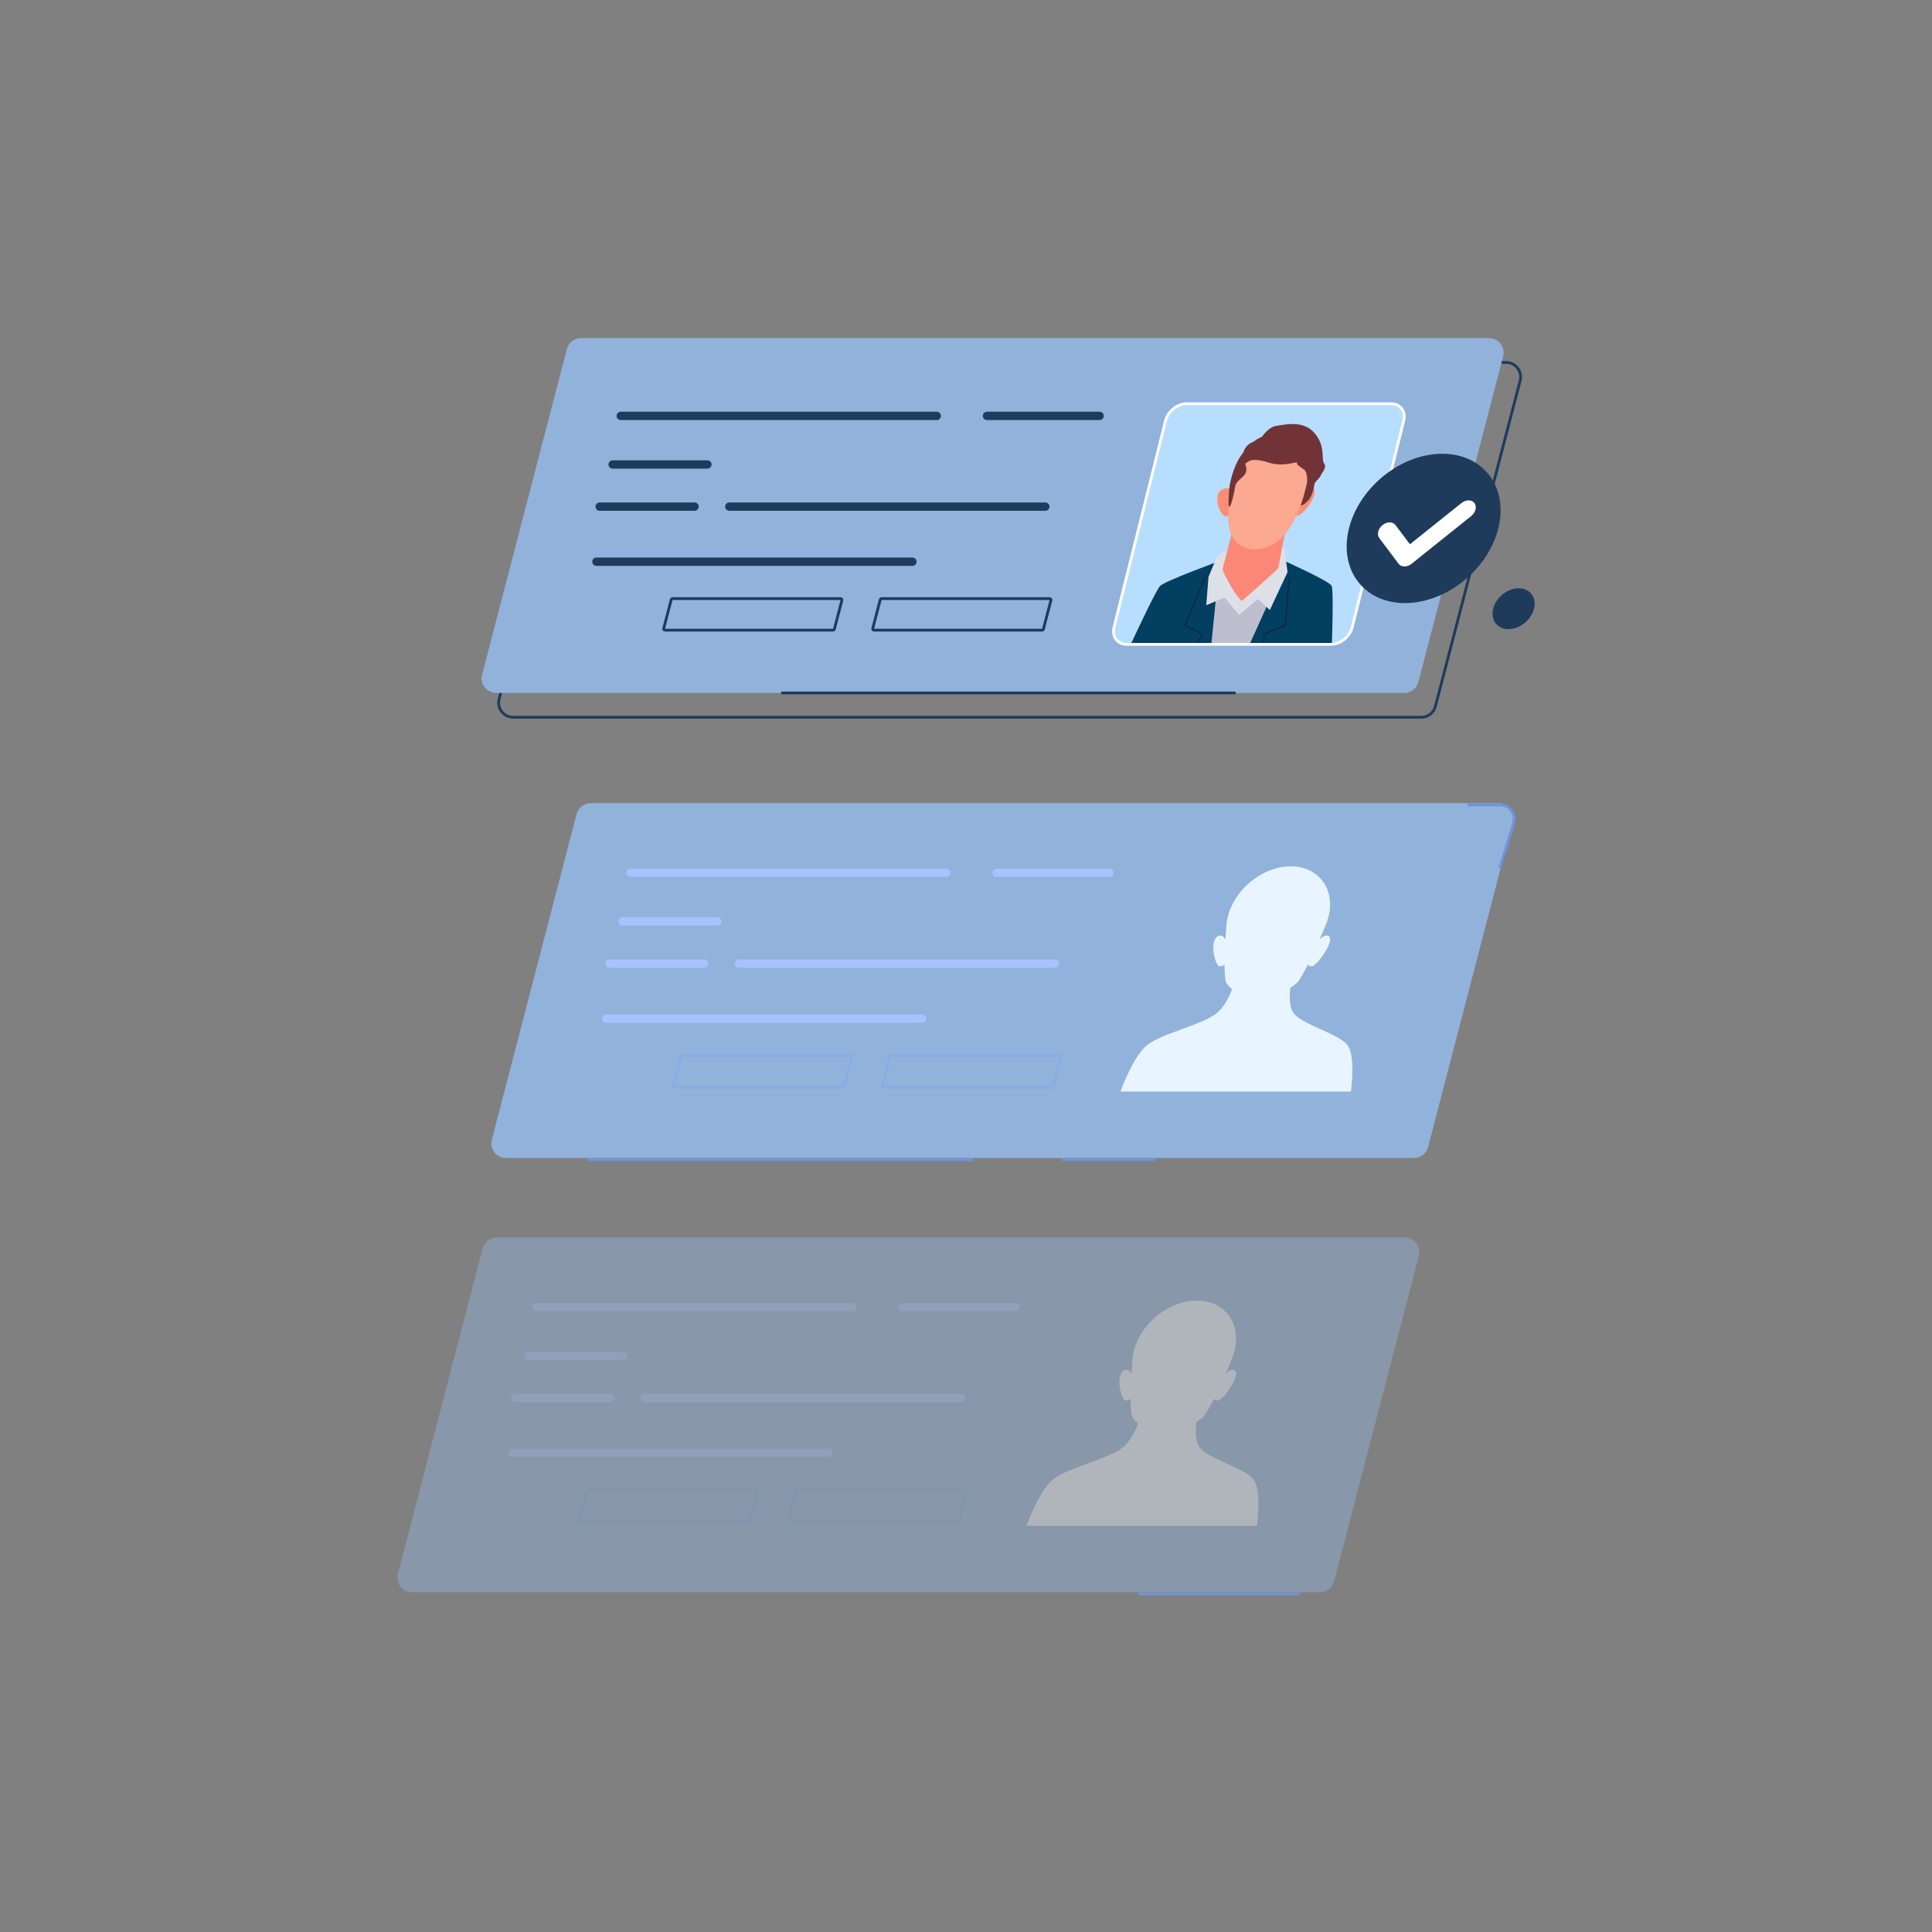 <?xml version="1.0" encoding="UTF-8"?>
<svg xmlns="http://www.w3.org/2000/svg" id="a" width="800" height="800" viewBox="0 0 800 800">
  <rect x="0" y="0" width="800" height="800" fill="#808080" stroke="none"/>
  <path d="m588.52,297.01H212.51c-3.95,0-6.84-3.73-5.84-7.56l35.1-134.86c.69-2.66,3.09-4.52,5.84-4.52h376.01c3.95,0,6.84,3.73,5.84,7.56l-35.1,134.86c-.69,2.66-3.09,4.52-5.84,4.52Z" fill="none" stroke="#1e3b5c" stroke-miterlimit="10" stroke-width="1.15"></path>
  <path d="m581.48,286.94H205.47c-3.95,0-6.84-3.73-5.84-7.56l35.1-134.86c.69-2.66,3.09-4.52,5.84-4.52h376.01c3.95,0,6.84,3.73,5.84,7.56l-35.1,134.86c-.69,2.66-3.09,4.52-5.84,4.52Z" fill="#91b2db" stroke-width="0"></path>
  <line x1="323.46" y1="286.94" x2="511.67" y2="286.94" fill="none" stroke="#1e3b5c" stroke-miterlimit="10" stroke-width="1.15"></line>
  <path d="m551.12,266.81h-84.54c-3.89,0-6.26-3.15-5.29-7.05l21.33-85.55c.97-3.89,4.91-7.05,8.8-7.05h84.54c3.89,0,6.26,3.15,5.29,7.05l-21.33,85.55c-.97,3.89-4.91,7.05-8.8,7.05Z" fill="#b7deff" stroke-width="0"></path>
  <path d="m509.63,267.15l7.4-29.67-12.13-5.14s-22.61,8.27-24.53,10.27c-1.61,1.67-9.73,18.98-12.31,24.54h41.57Z" fill="#023f61" stroke-width="0"></path>
  <path d="m551.49,267.15c.19-5.55.7-22.86-.08-24.54-.93-2-19.41-10.27-19.41-10.27l-14.69,5.14-7.4,29.67h41.57Z" fill="#023f61" stroke-width="0"></path>
  <polygon points="517.28 267.15 528.87 241.47 503.98 242.9 501.55 267.15 517.28 267.15" fill="#bebecf" stroke-width="0"></polygon>
  <polygon points="509.39 226.92 503.97 230.34 500.41 238.9 499.49 250.6 507.12 247.46 513.05 254.59 520.96 248.03 525.81 252.6 533.15 236.9 531.86 227.2 528.79 225.78 509.39 226.92" fill="#dee0e8" stroke-width="0"></polygon>
  <path d="m511.06,204.46s-1.82-4.14-5.55-1.38c-3.73,2.75.64,13.38,3.34,10.18,2.7-3.2,2.21-8.8,2.21-8.8Z" fill="#fb8e74" stroke-width="0"></path>
  <path d="m537.66,204.24s3.55-4.38,6.23-1.93c2.68,2.46-6.12,13.69-7.57,10.69-1.45-3.01,1.34-8.76,1.34-8.76Z" fill="#fb8e74" stroke-width="0"></path>
  <path d="m529.34,235.2l3.82-20.26-22.1,1.92-4.88,19.02s3.86,9,8,13c0,0,12.85-11.1,15.16-13.68Z" fill="#fb8877" stroke-width="0"></path>
  <path d="m547.27,196.06c-.82,2.46-2.85,3.08-3,4.52-.15,1.44-1.07,5.13-2.47,6.57-1.4,1.44-2.13,1.85-2.13,1.85,0,0-18.96,5.34-28.59-2.05,0,0-.63-2.81.03-6.16.65-3.32-.96-3.9.91-5.54s2.44-3.08,2.48-4.93c.04-1.85.19-4.11,2.11-5.95,1.92-1.85,3.64-1.23,5.51-2.87,0,0,2.77-4.64,6.42-5.17,3.65-.53,11.35-2.46,15.93,3.17,4.58,5.63,2.47,10.56,3.79,12.32,1.32,1.76-1,4.26-1,4.26Z" fill="#713336" stroke-width="0"></path>
  <path d="m510.91,200.97s-8.95,24.65,7.9,26.49c14.89.35,20.18-17.83,22.31-27.14,2.13-9.32.81-19.08-11.1-18.76-11.92.32-17.8,13.89-19.11,19.41Z" fill="#fba990" stroke-width="0"></path>
  <path d="m515.59,192.13s1.1,1.98.08,3.97c-1.02,1.99-3.79,2.76-4.21,5.39-.42,2.63-1.63,8.1-2.38,8.34s-.22-5.34-.09-7.25c.13-1.91,1.55-9.82,5.53-14.84,3.97-5.02,6.43-7.14,13.51-8.29,7.08-1.15,12.44,1.83,14.41,6.14,1.97,4.32-1.18,15.32-1.18,15.32,0,0,.47-5.23-1.28-6.45-1.75-1.23-3.2-2.13-2.91-2.85.29-.72-5.6,1.88-11.49-.01-5.89-1.89-7.79-1.03-8.77-.43-.98.61-1.21.97-1.21.97Z" fill="#713336" stroke-width="0"></path>
  <path d="m498.91,239.19c-.14.57-8.23,19.83-8.23,19.83l7.1,3.57-1.99,3.99" fill="none" stroke="#022755" stroke-miterlimit="10" stroke-width=".49"></path>
  <path d="m533.87,239.19c-.14.57-1.66,19.83-1.66,19.83l-8.88,3.57v3.99" fill="none" stroke="#022755" stroke-miterlimit="10" stroke-width=".49"></path>
  <path d="m551.12,266.81h-84.54c-3.89,0-6.26-3.15-5.29-7.05l21.33-85.55c.97-3.89,4.91-7.05,8.8-7.05h84.54c3.89,0,6.26,3.15,5.29,7.05l-21.33,85.55c-.97,3.89-4.91,7.05-8.8,7.05Z" fill="none" stroke="#fff" stroke-miterlimit="10" stroke-width="1.15"></path>
  <line x1="257.04" y1="172.21" x2="387.88" y2="172.21" fill="none" stroke="#1e3b5c" stroke-linecap="round" stroke-linejoin="round" stroke-width="3.45"></line>
  <line x1="246.97" y1="232.59" x2="377.81" y2="232.59" fill="none" stroke="#1e3b5c" stroke-linecap="round" stroke-linejoin="round" stroke-width="3.45"></line>
  <line x1="301.99" y1="209.78" x2="432.83" y2="209.78" fill="none" stroke="#1e3b5c" stroke-linecap="round" stroke-linejoin="round" stroke-width="3.45"></line>
  <line x1="253.68" y1="192.34" x2="292.93" y2="192.34" fill="none" stroke="#1e3b5c" stroke-linecap="round" stroke-linejoin="round" stroke-width="3.45"></line>
  <line x1="248.32" y1="209.78" x2="287.57" y2="209.78" fill="none" stroke="#1e3b5c" stroke-linecap="round" stroke-linejoin="round" stroke-width="3.45"></line>
  <line x1="408.68" y1="172.21" x2="455.31" y2="172.21" fill="none" stroke="#1e3b5c" stroke-linecap="round" stroke-linejoin="round" stroke-width="3.45"></line>
  <path d="m431.53,260.92h-69.63c-.35,0-.61-.33-.52-.67l3.12-11.97c.06-.24.27-.4.52-.4h69.63c.35,0,.61.33.52.67l-3.12,11.97c-.06.24-.27.4-.52.4Z" fill="none" stroke="#1e3b5c" stroke-miterlimit="10" stroke-width="1.15"></path>
  <path d="m344.97,260.92h-69.63c-.35,0-.61-.33-.52-.67l3.12-11.97c.06-.24.27-.4.52-.4h69.63c.35,0,.61.33.52.67l-3.12,11.97c-.06.24-.27.4-.52.4Z" fill="none" stroke="#1e3b5c" stroke-miterlimit="10" stroke-width="1.15"></path>
  <path d="m585.51,479.51H209.49c-3.95,0-6.84-3.73-5.84-7.56l35.1-134.86c.69-2.66,3.09-4.52,5.84-4.52h376.01c3.95,0,6.84,3.73,5.84,7.56l-35.1,134.86c-.69,2.66-3.09,4.52-5.84,4.52Z" fill="#91b2db" stroke-width="0"></path>
  <line x1="261.06" y1="361.42" x2="391.9" y2="361.42" fill="none" stroke="#a9c2ff" stroke-linecap="round" stroke-linejoin="round" stroke-width="3.45"></line>
  <line x1="251" y1="421.81" x2="381.84" y2="421.81" fill="none" stroke="#a9c2ff" stroke-linecap="round" stroke-linejoin="round" stroke-width="3.45"></line>
  <line x1="306.02" y1="398.99" x2="436.86" y2="398.99" fill="none" stroke="#a9c2ff" stroke-linecap="round" stroke-linejoin="round" stroke-width="3.45"></line>
  <line x1="257.71" y1="381.55" x2="296.96" y2="381.55" fill="none" stroke="#a9c2ff" stroke-linecap="round" stroke-linejoin="round" stroke-width="3.45"></line>
  <line x1="252.34" y1="398.99" x2="291.59" y2="398.99" fill="none" stroke="#a9c2ff" stroke-linecap="round" stroke-linejoin="round" stroke-width="3.45"></line>
  <line x1="412.7" y1="361.42" x2="459.33" y2="361.42" fill="none" stroke="#a9c2ff" stroke-linecap="round" stroke-linejoin="round" stroke-width="3.45"></line>
  <path d="m435.55,450.14h-69.63c-.35,0-.61-.33-.52-.67l3.12-11.97c.06-.24.27-.4.52-.4h69.63c.35,0,.61.33.52.67l-3.12,11.97c-.06.24-.27.4-.52.4Z" fill="none" stroke="#84aee5" stroke-miterlimit="10" stroke-width="1.15"></path>
  <path d="m349,450.14h-69.63c-.35,0-.61-.33-.52-.67l3.12-11.97c.06-.24.27-.4.52-.4h69.63c.35,0,.61.33.52.67l-3.12,11.97c-.06.24-.27.4-.52.4Z" fill="none" stroke="#84aee5" stroke-miterlimit="10" stroke-width="1.15"></path>
  <path d="m557.94,432.77c-3.57-4.75-18.05-8.21-22.05-12.97-2.04-2.43-2.04-6.94-1.56-10.78,1.42-.91,2.61-1.82,3.31-2.67,1.2-1.76,2.56-4.21,3.92-6.9.41.4.96.72,1.67.69,1.9-.06,9.14-9.91,7.27-12.19-1.07-1.31-2.79-.17-4.07,1.04,1.92-4.39,3.26-7.75,3.26-7.75h-.07c.18-.55.35-1.11.49-1.67,2.87-11.52-4.14-20.85-15.65-20.85s-23.18,9.34-26.05,20.85c-.14.56-.25,1.12-.34,1.67h-.07s-.33,3.36-.6,7.75c-.68-1.21-1.84-2.34-3.55-1.04-3,2.28-.68,12.13,1.19,12.19.7.02,1.4-.29,2.01-.69.02,2.69.15,5.15.47,6.9.35,1.03,1.36,2.17,2.67,3.27-1.43,3.7-3.62,7.87-6.7,10.17-6.37,4.75-22.58,8.21-28.52,12.97-5.34,4.28-10.11,16.77-11.01,19.23h95.42c.33-2.47,1.79-14.96-1.42-19.23Z" fill="#e8f4ff" stroke-width="0"></path>
  <g opacity=".46">
    <path d="m546.59,659.33H170.58c-3.95,0-6.84-3.73-5.84-7.56l35.1-134.86c.69-2.66,3.09-4.52,5.84-4.52h376.01c3.95,0,6.84,3.73,5.84,7.56l-35.1,134.86c-.69,2.66-3.09,4.52-5.84,4.52Z" fill="#91b2db" stroke-width="0"></path>
    <line x1="222.15" y1="541.24" x2="352.99" y2="541.24" fill="none" stroke="#a9c2ff" stroke-linecap="round" stroke-linejoin="round" stroke-width="3.45"></line>
    <line x1="212.08" y1="601.63" x2="342.92" y2="601.63" fill="none" stroke="#a9c2ff" stroke-linecap="round" stroke-linejoin="round" stroke-width="3.45"></line>
    <line x1="267.1" y1="578.81" x2="397.94" y2="578.81" fill="none" stroke="#a9c2ff" stroke-linecap="round" stroke-linejoin="round" stroke-width="3.45"></line>
    <line x1="218.79" y1="561.37" x2="258.04" y2="561.37" fill="none" stroke="#a9c2ff" stroke-linecap="round" stroke-linejoin="round" stroke-width="3.45"></line>
    <line x1="213.42" y1="578.81" x2="252.68" y2="578.81" fill="none" stroke="#a9c2ff" stroke-linecap="round" stroke-linejoin="round" stroke-width="3.45"></line>
    <line x1="373.79" y1="541.24" x2="420.42" y2="541.24" fill="none" stroke="#a9c2ff" stroke-linecap="round" stroke-linejoin="round" stroke-width="3.45"></line>
    <path d="m396.64,629.96h-69.63c-.35,0-.61-.33-.52-.67l3.12-11.97c.06-.24.27-.4.52-.4h69.63c.35,0,.61.33.52.67l-3.12,11.97c-.06.24-.27.4-.52.4Z" fill="none" stroke="#84aee5" stroke-miterlimit="10" stroke-width="1.15"></path>
    <path d="m310.08,629.96h-69.63c-.35,0-.61-.33-.52-.67l3.12-11.97c.06-.24.27-.4.52-.4h69.63c.35,0,.61.33.52.67l-3.12,11.97c-.06.24-.27.4-.52.4Z" fill="none" stroke="#84aee5" stroke-miterlimit="10" stroke-width="1.15"></path>
    <path d="m519.03,612.59c-3.57-4.75-18.05-8.21-22.05-12.97-2.04-2.43-2.04-6.94-1.56-10.78,1.42-.91,2.61-1.82,3.31-2.67,1.2-1.76,2.56-4.21,3.92-6.9.41.4.96.72,1.67.69,1.9-.06,9.14-9.91,7.27-12.19-1.07-1.31-2.79-.17-4.07,1.04,1.92-4.39,3.26-7.75,3.26-7.75h-.07c.18-.55.35-1.11.49-1.67,2.87-11.52-4.14-20.85-15.65-20.85s-23.18,9.34-26.05,20.85c-.14.56-.25,1.12-.34,1.67h-.07s-.33,3.36-.6,7.75c-.68-1.21-1.84-2.34-3.55-1.04-3,2.28-.68,12.13,1.19,12.19.7.02,1.4-.29,2.01-.69.02,2.69.15,5.15.47,6.9.35,1.03,1.36,2.17,2.67,3.27-1.43,3.7-3.62,7.87-6.7,10.17-6.37,4.75-22.58,8.21-28.52,12.97-5.34,4.28-10.11,16.77-11.01,19.23h95.42c.33-2.47,1.79-14.96-1.42-19.23Z" fill="#e8f4ff" stroke-width="0"></path>
  </g>
  <line x1="471.41" y1="660" x2="538.51" y2="660" fill="none" stroke="#7094d8" stroke-miterlimit="10" stroke-width="1.15"></line>
  <line x1="243.28" y1="480.18" x2="402.97" y2="480.18" fill="none" stroke="#7094d8" stroke-miterlimit="10" stroke-width="1.15"></line>
  <line x1="439.54" y1="480.18" x2="478.46" y2="480.18" fill="none" stroke="#7094d8" stroke-miterlimit="10" stroke-width="1.15"></line>
  <path d="m607.62,333.24h13.49c3.97,0,6.8,3.84,5.63,7.63l-5.7,18.54" fill="none" stroke="#7094d8" stroke-miterlimit="10" stroke-width="1.15"></path>
  <ellipse cx="589.5" cy="218.84" rx="35.01" ry="27.3" transform="translate(2.78 445.01) rotate(-41.45)" fill="#1e3b5c" stroke-width="0"></ellipse>
  <path d="m635.2,252.05c-1.17,4.67-5.9,8.46-10.57,8.46s-7.52-3.79-6.35-8.46c1.17-4.67,5.9-8.46,10.57-8.46s7.52,3.79,6.35,8.46Z" fill="#1e3b5c" stroke-width="0"></path>
  <path d="m581.53,234.55c-.97,0-1.85-.37-2.41-1.11l-7.99-10.64c-1.11-1.48-.51-3.89,1.34-5.38,1.86-1.48,4.26-1.48,5.38,0l5.97,7.96,21.34-17.08c1.86-1.48,4.26-1.48,5.38,0,1.11,1.48.51,3.89-1.34,5.38l-24.69,19.77c-.93.74-1.99,1.11-2.97,1.11Z" fill="#fff" stroke-width="0"></path>
</svg>
